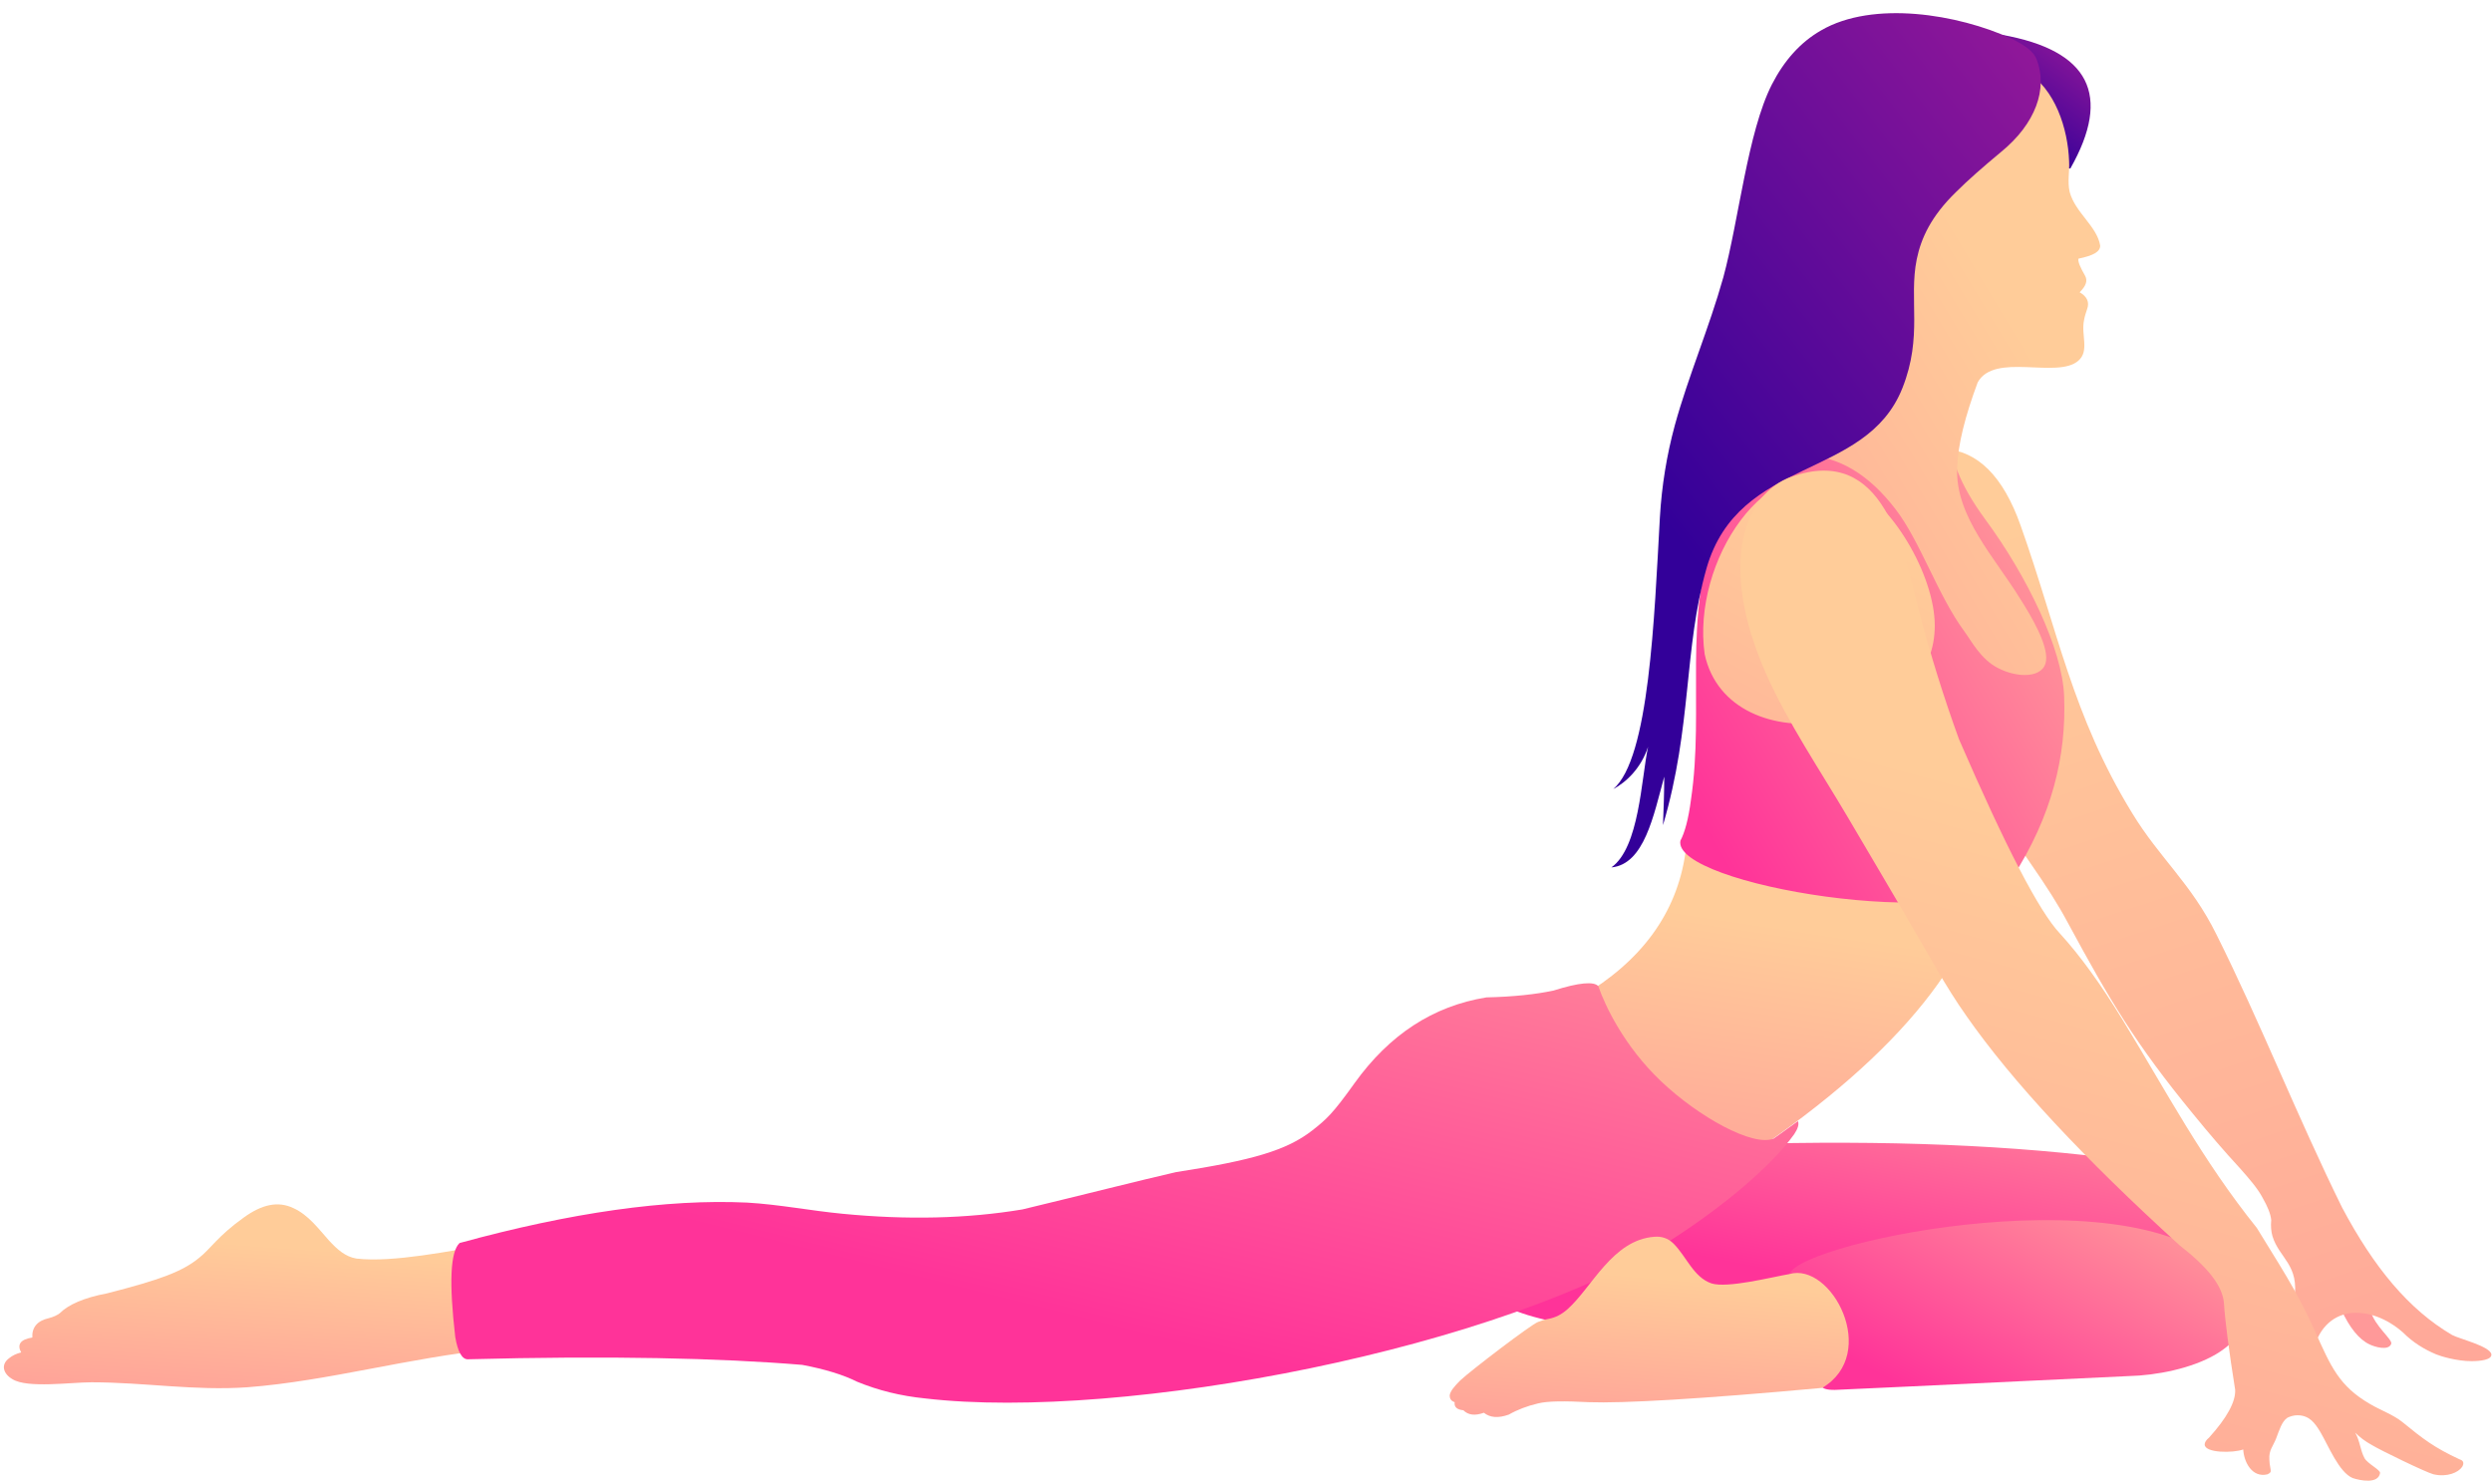 <?xml version="1.0" encoding="UTF-8"?><svg xmlns="http://www.w3.org/2000/svg" xmlns:xlink="http://www.w3.org/1999/xlink" height="238.7" preserveAspectRatio="xMidYMid meet" version="1.0" viewBox="-0.6 -2.1 400.7 238.7" width="400.7" zoomAndPan="magnify"><g><linearGradient gradientTransform="matrix(.028 0 0 -.028 -47.611 -121.277)" gradientUnits="userSpaceOnUse" id="a" x1="3102.417" x2="3021.69" xlink:actuate="onLoad" xlink:show="other" xlink:type="simple" xmlns:xlink="http://www.w3.org/1999/xlink" y1="-11402.767" y2="-12517.16"><stop offset="0" stop-color="#fc9"/><stop offset="1" stop-color="#f99"/></linearGradient><path clip-rule="evenodd" d="M77.8,198.1c0.5,11.2,0.8,16.8,0.8,16.8 c-13.3,1.3-26.4,5.1-39.4,6.1c-8.5,0.6-16.6-0.8-25.1-0.8c-3.3,0-10.3,1-12.7-0.5c-1.4-0.8-2-2.3-0.5-3.4c0.5-0.4,1.1-0.7,1.9-0.9 c-0.7-1.3-0.1-2.1,1.8-2.4c-0.1-1.6,0.8-2.7,2.6-3.1c0.8-0.2,1.4-0.5,1.8-0.8c1.4-1.4,3.9-2.5,7.6-3.2c8.6-2.2,12.1-3.5,14.8-5.7 c1.9-1.5,3-3.5,7.2-6.5c2.9-2.1,5.5-2.7,8-1.5c2.4,1.1,4,3.3,5.7,5.2c1.3,1.4,2.6,2.6,4.4,2.9C62.6,201,72,199,77.8,198.1 L77.8,198.1z" fill="url(#a)" fill-rule="evenodd"/><linearGradient gradientTransform="matrix(.028 0 0 -.028 -47.611 -121.277)" gradientUnits="userSpaceOnUse" id="b" x1="12169.378" x2="12493.526" xlink:actuate="onLoad" xlink:show="other" xlink:type="simple" xmlns:xlink="http://www.w3.org/1999/xlink" y1="-11620.79" y2="-10023.827"><stop offset="0" stop-color="#f39"/><stop offset="1" stop-color="#f99"/></linearGradient><path clip-rule="evenodd" d="M283.5,181.8c-23.8,5-38.9,13-45.2,24.1 c9.7,9,49.6,8.1,119.6-2.7c-8.6-12.1-13-18.2-13-18.2C327,182.3,306.5,181.3,283.5,181.8L283.5,181.8z" fill="url(#b)" fill-rule="evenodd"/><linearGradient gradientTransform="matrix(.028 0 0 -.028 -47.611 -121.277)" gradientUnits="userSpaceOnUse" id="c" x1="12730.538" x2="13464.228" xlink:actuate="onLoad" xlink:show="other" xlink:type="simple" xmlns:xlink="http://www.w3.org/1999/xlink" y1="-12283.047" y2="-10862.696"><stop offset="0" stop-color="#f39"/><stop offset="1" stop-color="#f99"/></linearGradient><path clip-rule="evenodd" d="M287.1,202.8c4,6.7,5.7,12.8,5.2,18.1 c0.3,0.4,1.2,0.6,2.7,0.5c0,0,15.6-0.7,46.7-2.2c4.4-0.1,10.1-1.2,14-3.5c6.1-3.6,5.2-8.4,2.2-12.5 C345.1,186.1,289.1,197.4,287.1,202.8L287.1,202.8z" fill="url(#c)" fill-rule="evenodd"/><linearGradient gradientTransform="matrix(.028 0 0 -.028 -47.611 -121.277)" gradientUnits="userSpaceOnUse" id="d" x1="14507.175" x2="14847.754" xlink:actuate="onLoad" xlink:show="other" xlink:type="simple" xmlns:xlink="http://www.w3.org/1999/xlink" y1="-10861.296" y2="-11379.901"><stop offset="0" stop-color="#fc9"/><stop offset="1" stop-color="#f99"/></linearGradient><path clip-rule="evenodd" d="M380.6,208.8c-1.7-1.5-3.3-1.6-4.7-0.2 c1.3,2.8,2.8,4.7,4.5,5.5c0.8,0.4,3.1,1.1,3.5-0.1C384.1,213.3,381.3,211.2,380.6,208.8L380.6,208.8z" fill="url(#d)" fill-rule="evenodd"/><linearGradient gradientTransform="matrix(.028 0 0 -.028 -47.611 -121.277)" gradientUnits="userSpaceOnUse" id="e" x1="13347.789" x2="15724.089" xlink:actuate="onLoad" xlink:show="other" xlink:type="simple" xmlns:xlink="http://www.w3.org/1999/xlink" y1="-7235.384" y2="-14431.452"><stop offset="0" stop-color="#fc9"/><stop offset="1" stop-color="#f99"/></linearGradient><path clip-rule="evenodd" d="M368.3,206.9c-0.2,4.8,0.8,7.8,2.9,8.9 c0.8-4.2,3.2-6.3,6-6.7c2.8-0.4,6,0.8,8.6,3.1c1.6,1.6,3.4,2.7,5.3,3.5c0.7,0.3,3.3,1.1,5.7,1.1c1.4,0,3.3-0.2,3.2-1.1 c-0.2-1.3-5.2-2.5-6.3-3.1c-7-4.1-12.6-10.9-17.7-20.5c-7.2-14.6-13.2-29.9-20.2-43.9c-4.1-8.3-9.1-12.2-13.6-19.6 c-9.6-15.7-11.9-29.3-17.9-46.2c-2.8-7.9-6.9-12-12.3-12.3c-3,26.9,1.6,49.1,13.8,66.5c2.7,3.9,4.5,6.7,6.1,9.7 c6.7,12.4,10.9,19.5,20.1,30.7c2.6,3.2,5.1,6.1,7.5,8.7c1.6,1.8,2.9,3.3,3.7,4.8c0.8,1.4,1.3,2.6,1.4,3.6c-0.1,1,0,1.9,0.2,2.6 C365.9,200.3,369.2,201.3,368.3,206.9L368.3,206.9z" fill="url(#e)" fill-rule="evenodd"/><linearGradient gradientTransform="matrix(.028 0 0 -.028 -47.611 -121.277)" gradientUnits="userSpaceOnUse" id="f" x1="11777.928" x2="11486.694" xlink:actuate="onLoad" xlink:show="other" xlink:type="simple" xmlns:xlink="http://www.w3.org/1999/xlink" y1="-9557.172" y2="-11482.479"><stop offset="0" stop-color="#fc9"/><stop offset="1" stop-color="#f99"/></linearGradient><path clip-rule="evenodd" d="M253.6,158.2c4.1,15.3,13.2,23.8,27.3,25.3 c24.2-16.3,37.1-32.5,38.8-48.5c-27.7-5-44.1-4.9-49.3,0.1C269,144.8,263.3,152.5,253.6,158.2z" fill="url(#f)" fill-rule="evenodd"/><linearGradient gradientTransform="matrix(.028 0 0 -.028 -47.611 -121.277)" gradientUnits="userSpaceOnUse" id="g" x1="13081.613" x2="13972.57" xlink:actuate="onLoad" xlink:show="other" xlink:type="simple" xmlns:xlink="http://www.w3.org/1999/xlink" y1="-4952.519" y2="-3740.36"><stop offset="0" stop-color="#309"/><stop offset="1" stop-color="#f39"/></linearGradient><path clip-rule="evenodd" d="M332.3,25c-16.3-1.3-19.9-8.4-11-21.5 C335.4,6,339,13.2,332.3,25z" fill="url(#g)" fill-rule="evenodd"/><linearGradient gradientTransform="matrix(.028 0 0 -.028 -47.611 -121.277)" gradientUnits="userSpaceOnUse" id="h" x1="11255.191" x2="13461.261" xlink:actuate="onLoad" xlink:show="other" xlink:type="simple" xmlns:xlink="http://www.w3.org/1999/xlink" y1="-8643.493" y2="-7366.297"><stop offset="0" stop-color="#f39"/><stop offset="1" stop-color="#f99"/></linearGradient><path clip-rule="evenodd" d="M269.6,133.1c-1.4,7.1,45.9,14.9,53.4,5.9 c6.3-9.8,8.7-19.5,8.3-29.2c-0.3-7.5-5.9-19.2-12.7-28.4c-4.1-5.6-6-10.4-5.5-14.5c-19.6-3.6-32.2,1.8-37.7,16.1 c-5.5,14.2-1.9,28.7-4.1,43.5C270.9,129.6,270.3,131.8,269.6,133.1z" fill="url(#h)" fill-rule="evenodd"/><linearGradient gradientTransform="matrix(.028 0 0 -.028 -47.611 -121.277)" gradientUnits="userSpaceOnUse" id="i" x1="13268.053" x2="10377.769" xlink:actuate="onLoad" xlink:show="other" xlink:type="simple" xmlns:xlink="http://www.w3.org/1999/xlink" y1="-6143.673" y2="-7881.147"><stop offset="0" stop-color="#fc9"/><stop offset="1" stop-color="#f99"/></linearGradient><path clip-rule="evenodd" d="M325.1,9.3c-22.8-2.7-34.6,17.9-35.5,61.8 c5.5,0.2,10.3,3.1,14.6,8.7c4,5.2,6.8,13.9,11.1,19.7c1.1,1.5,2.6,4.4,5.3,5.8c3.2,1.7,7.5,1.7,7.8-1.2c0.3-2.6-2.5-7.3-4.1-9.8 c-4.1-6.7-10.5-13.3-10.2-21.1c0.1-3.8,1.3-8.4,3.3-13.8c2.7-4.9,12.8-0.5,16.2-3.5c1.8-1.6,0.4-4.1,0.9-6.5 c0.1-0.6,0.3-1.2,0.5-1.8c0.4-1.1,0-2-1.2-2.7c1-1,1.3-1.8,0.9-2.6c-0.8-1.4-1.2-2.3-1.1-2.8c2.4-0.5,3.5-1.1,3.5-2.1 c-0.5-3.1-4-5.3-4.9-8.6c-0.4-1.7,0-3.3-0.1-5C331.9,18.6,329.9,12.2,325.1,9.3z" fill="url(#i)" fill-rule="evenodd"/><linearGradient gradientTransform="matrix(.028 0 0 -.028 -47.611 -121.277)" gradientUnits="userSpaceOnUse" id="j" x1="11059.303" x2="16829.789" xlink:actuate="onLoad" xlink:show="other" xlink:type="simple" xmlns:xlink="http://www.w3.org/1999/xlink" y1="-7024.182" y2="-2577.907"><stop offset="0" stop-color="#309"/><stop offset="1" stop-color="#f39"/></linearGradient><path clip-rule="evenodd" d="M267,122.8c-1.7,6.2-3.2,14.1-8.5,14.6 c4.5-3.2,4.8-14.2,5.9-19.4c-1.1,3.4-3.5,5.7-5.6,6.8c5.8-4.9,6.6-27.6,7.5-43.7c0.3-5.1,1.1-10,2.4-14.8c2.2-8,5.5-15.6,7.8-23.8 c2.5-9.2,3.9-23.3,7.8-31c2-3.9,4.6-6.8,7.9-8.7c8.4-4.9,22.1-2.6,30.6,1.3c2.3,1.1,3.7,2.2,4.1,3.4c1.8,4.7-0.2,10.3-5.7,14.8 c-3,2.5-5.4,4.6-7.3,6.5c-4,3.9-5.6,7.4-6.3,10.8c-1.3,6.4,1,12.4-2.3,20.7c-5.9,14.9-26.3,10.9-31.5,29c-3.7,13-2.3,25.4-7,41.3 C266.9,128,267,125.4,267,122.8L267,122.8z" fill="url(#j)" fill-rule="evenodd"/><linearGradient gradientTransform="matrix(.028 0 0 -.028 -47.611 -121.277)" gradientUnits="userSpaceOnUse" id="k" x1="12226.783" x2="10656.199" xlink:actuate="onLoad" xlink:show="other" xlink:type="simple" xmlns:xlink="http://www.w3.org/1999/xlink" y1="-7230.311" y2="-10220.896"><stop offset="0" stop-color="#fc9"/><stop offset="1" stop-color="#f99"/></linearGradient><path clip-rule="evenodd" d="M273.5,103.1c-2.1-14.9,10-33.2,22.6-27.9 c7.5,3.2,14.4,15.3,14.4,23.3c0,7.5-5.1,13.2-16.5,15.4C284.6,115.6,275.4,112,273.5,103.1z" fill="url(#k)" fill-rule="evenodd"/><linearGradient gradientTransform="matrix(.028 0 0 -.028 -47.611 -121.277)" gradientUnits="userSpaceOnUse" id="l" x1="13839.255" x2="12309.83" xlink:actuate="onLoad" xlink:show="other" xlink:type="simple" xmlns:xlink="http://www.w3.org/1999/xlink" y1="-8957.459" y2="-14671.403"><stop offset="0" stop-color="#fc9"/><stop offset="1" stop-color="#f99"/></linearGradient><path clip-rule="evenodd" d="M349.9,198.2c-15.4-14-26.9-26.3-34.3-36.9 c-3.4-4.8-6.1-9.9-9.1-15c-2.6-4.4-5.9-10.1-10-17c-4.3-7.3-9.7-15.3-13.1-23c-7.9-17.8-3.4-29.1,4-31.7 c15.1-5.4,18.1,12.1,20.5,21.3c1.9,7.3,4.1,14.3,6.5,20.9c7.5,17.3,12.9,27.7,16.2,31.2c3.3,3.6,6.6,8.2,10.1,13.9 c7.2,11.8,12.7,22.4,21.6,33.5c3.2,5.3,6.3,9.8,9.3,16.5c2.6,5.8,3.9,8.9,8.9,11.8c1.7,1,3.7,1.7,5.2,2.9c3.3,2.7,5.1,4.1,9.2,6 c0.7,0.2,0.7,0.7,0.4,1.2c-0.6,0.9-2.4,1.7-4.6,1.2c-1.2-0.3-8.6-3.9-9.9-4.7c-1.1-0.6-2-1.3-2.7-2c0.8,1.4,0.8,2.8,1.5,4.1 c0.5,0.9,2.6,1.9,2.5,2.4c-0.3,1.8-3.2,1.2-4.4,0.8c-2.2-0.9-3.9-5.2-5.2-7.4c-0.9-1.5-1.8-2.7-3.7-2.7c-0.6,0-1.2,0.2-1.6,0.4 c-0.9,0.6-1.3,2-1.8,3.3c-0.5,1.3-1.2,1.9-1.1,3.4c0,0.9,0.3,1.7,0.2,2c-0.1,0.2-0.3,0.3-0.5,0.4c-2.5,0.6-3.8-2-3.9-4 c-1.6,0.6-6.2,0.6-6.2-0.8c0-0.3,0.2-0.7,0.7-1.1c2.9-3.2,4.3-5.8,4.2-7.7c-1-6.3-1.6-10.9-1.8-13.9 C356.8,204.7,354.4,201.7,349.9,198.2L349.9,198.2z" fill="url(#l)" fill-rule="evenodd"/><linearGradient gradientTransform="matrix(.028 0 0 -.028 -47.611 -121.277)" gradientUnits="userSpaceOnUse" id="m" x1="7831.998" x2="8706.113" xlink:actuate="onLoad" xlink:show="other" xlink:type="simple" xmlns:xlink="http://www.w3.org/1999/xlink" y1="-11824.185" y2="-8331.328"><stop offset="0" stop-color="#f39"/><stop offset="1" stop-color="#f99"/></linearGradient><path clip-rule="evenodd" d="M268.9,196.8c7.5-4.9,15.2-11.2,19-16.5 c0.6-0.9,0.8-1.6,0.6-2.1c-2.6,1.9-3.9,2.8-3.9,2.8c-3.3,1.4-12.1-3.5-18.1-9.2c-5.9-5.6-9-12.1-10.1-15.3 c-0.7-0.8-3.1-0.6-7.2,0.7c-2.8,0.6-6.4,1-10.8,1.1c-8.6,1.4-15.6,6-21.2,13.8c-3.5,4.9-4.5,5.8-6.8,7.6c-4.1,3.2-9.6,4.8-21.9,6.7 c-6.1,1.4-14.3,3.5-24.7,6c-9,1.5-18.6,1.7-28.9,0.7c-5.2-0.5-10.2-1.5-15.4-1.8c-12.9-0.6-28.3,1.6-46.2,6.5 c-1.5,1.4-1.7,6.4-0.7,15.1c0.4,2.4,1.1,3.6,2,3.6c22.7-0.6,40.6-0.2,53.8,0.9c3.7,0.7,6.6,1.6,8.8,2.7c3.4,1.4,7,2.3,11,2.7 C179.9,226.5,241.4,214.8,268.9,196.8L268.9,196.8z" fill="url(#m)" fill-rule="evenodd"/><linearGradient gradientTransform="matrix(.028 0 0 -.028 -47.611 -121.277)" gradientUnits="userSpaceOnUse" id="n" x1="11050.705" x2="10957.006" xlink:actuate="onLoad" xlink:show="other" xlink:type="simple" xmlns:xlink="http://www.w3.org/1999/xlink" y1="-11581.318" y2="-12664.754"><stop offset="0" stop-color="#fc9"/><stop offset="1" stop-color="#f99"/></linearGradient><path clip-rule="evenodd" d="M287.1,202.8c6.8-2,14.6,12.8,5.3,18.3 c-19.6,1.8-32.1,2.5-37.5,2.3c-3.9-0.2-6.6-0.2-8.2,0.2c-1.7,0.4-3.3,1-4.7,1.8c-1.7,0.6-3,0.5-4-0.3c-1.4,0.5-2.5,0.4-3.3-0.4 c-1-0.1-1.5-0.5-1.4-1.3c-0.6-0.2-0.8-0.6-0.8-1.1c0.1-0.7,0.8-1.5,1.7-2.4c1.7-1.6,11.4-9,12.5-9.4c0.5-0.2,1.1-0.4,1.7-0.5 c1.1-0.2,2.1-0.7,3.1-1.6c3.9-3.5,7.2-11.1,13.9-11.6c1.1-0.1,2.2,0.2,3.1,1.1c2.1,2.1,3.2,5.4,6.1,6.4 C277.2,205.1,284.2,203.3,287.1,202.8L287.1,202.8z" fill="url(#n)" fill-rule="evenodd"/></g></svg>